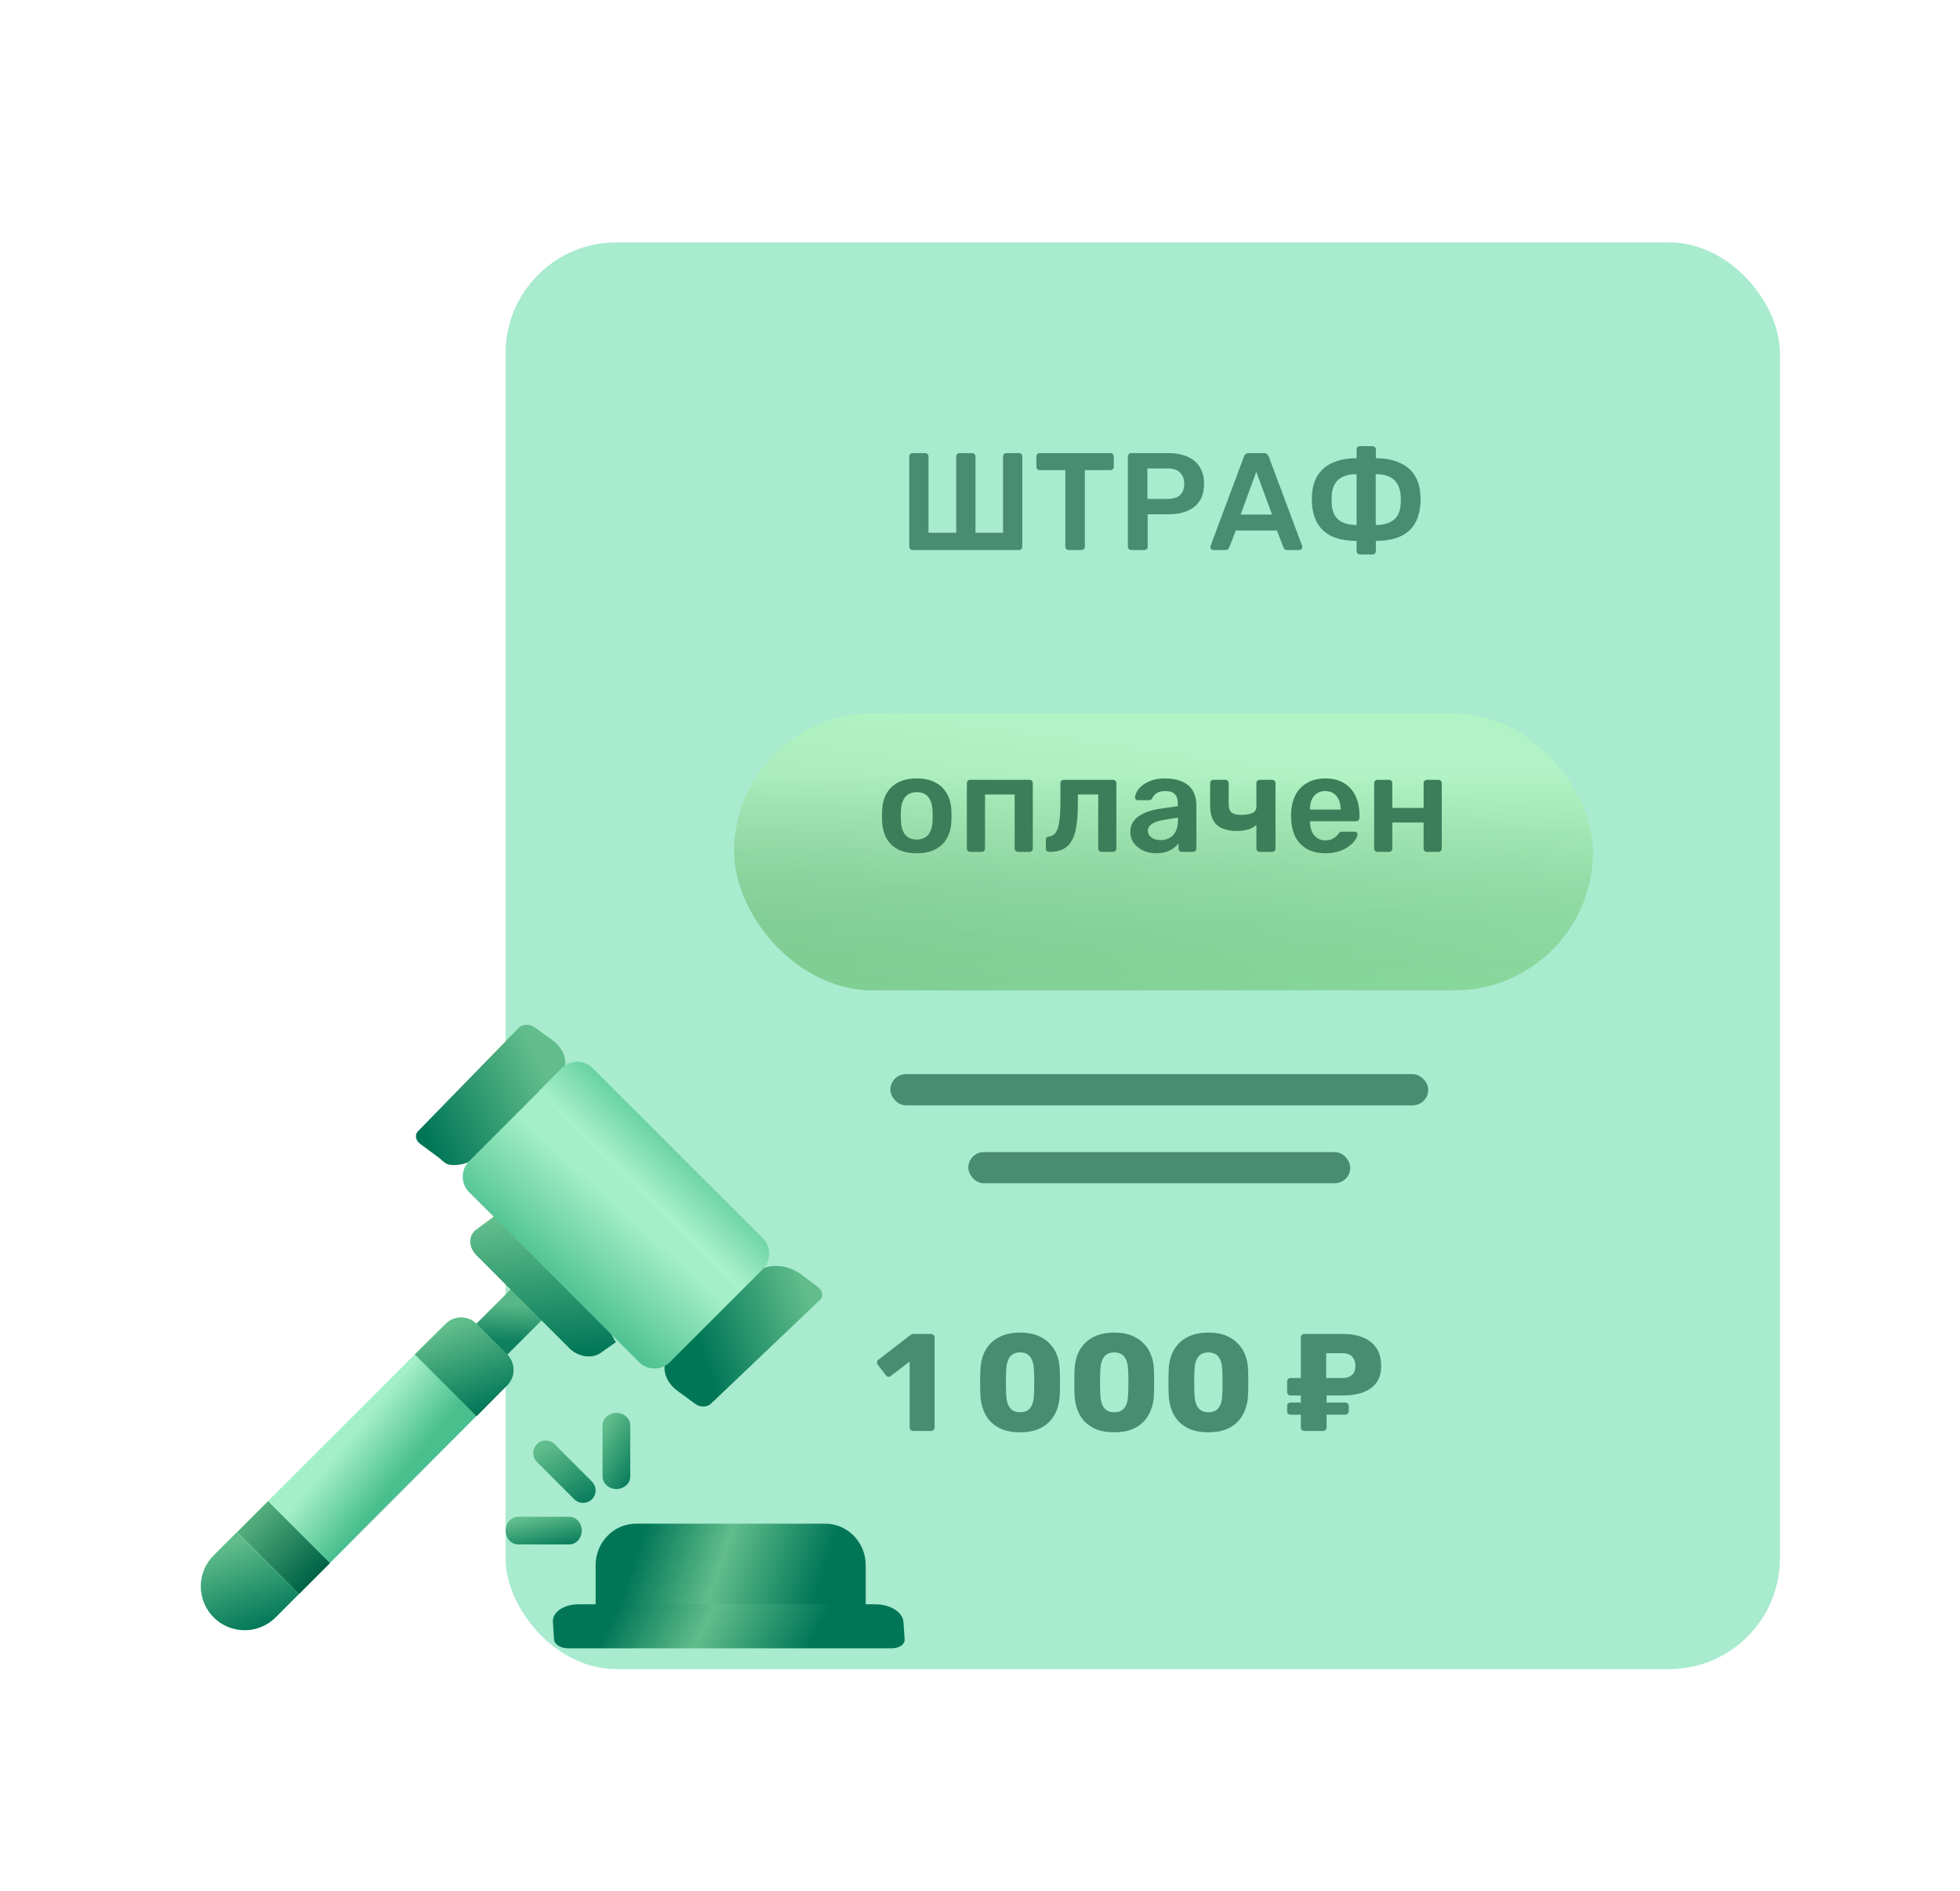 <svg width="283" height="273" viewBox="0 0 283 273" fill="none" xmlns="http://www.w3.org/2000/svg">
<g clip-path="url(#clip0_19910_34257)">
<g filter="url(#filter0_ii_19910_34257)">
<rect x="76" y="31" width="184" height="206" rx="16" fill="#A8EBCF"/>
</g>
<rect x="128.555" y="155.094" width="77.664" height="4.502" rx="2.251" fill="#4A8C71"/>
<rect x="139.809" y="166.348" width="55.153" height="4.502" rx="2.251" fill="#4A8C71"/>
<path d="M131.845 206.609C131.711 206.609 131.591 206.563 131.485 206.469C131.391 206.376 131.345 206.256 131.345 206.109V196.589L128.605 198.689C128.485 198.783 128.358 198.816 128.225 198.789C128.105 198.763 127.998 198.689 127.905 198.569L126.725 197.029C126.645 196.909 126.611 196.783 126.625 196.649C126.651 196.503 126.731 196.389 126.865 196.309L131.465 192.749C131.545 192.696 131.618 192.663 131.685 192.649C131.765 192.623 131.851 192.609 131.945 192.609H134.445C134.578 192.609 134.691 192.656 134.785 192.749C134.891 192.843 134.945 192.963 134.945 193.109V206.109C134.945 206.256 134.891 206.376 134.785 206.469C134.691 206.563 134.578 206.609 134.445 206.609H131.845ZM147.284 206.809C146.324 206.809 145.491 206.676 144.784 206.409C144.077 206.129 143.491 205.749 143.024 205.269C142.571 204.789 142.224 204.229 141.984 203.589C141.744 202.949 141.604 202.263 141.564 201.529C141.551 201.169 141.537 200.763 141.524 200.309C141.524 199.843 141.524 199.376 141.524 198.909C141.537 198.429 141.551 198.003 141.564 197.629C141.604 196.896 141.744 196.216 141.984 195.589C142.237 194.949 142.597 194.396 143.064 193.929C143.544 193.449 144.131 193.076 144.824 192.809C145.531 192.543 146.351 192.409 147.284 192.409C148.231 192.409 149.051 192.543 149.744 192.809C150.437 193.076 151.017 193.449 151.484 193.929C151.964 194.396 152.331 194.949 152.584 195.589C152.837 196.216 152.977 196.896 153.004 197.629C153.031 198.003 153.044 198.429 153.044 198.909C153.057 199.376 153.057 199.843 153.044 200.309C153.044 200.763 153.031 201.169 153.004 201.529C152.977 202.263 152.837 202.949 152.584 203.589C152.344 204.229 151.991 204.789 151.524 205.269C151.071 205.749 150.491 206.129 149.784 206.409C149.091 206.676 148.257 206.809 147.284 206.809ZM147.284 203.909C147.977 203.909 148.477 203.689 148.784 203.249C149.104 202.796 149.271 202.189 149.284 201.429C149.311 201.043 149.324 200.636 149.324 200.209C149.337 199.783 149.337 199.356 149.324 198.929C149.324 198.503 149.311 198.109 149.284 197.749C149.271 197.016 149.104 196.423 148.784 195.969C148.477 195.516 147.977 195.283 147.284 195.269C146.591 195.283 146.091 195.516 145.784 195.969C145.477 196.423 145.311 197.016 145.284 197.749C145.271 198.109 145.257 198.503 145.244 198.929C145.244 199.356 145.244 199.783 145.244 200.209C145.257 200.636 145.271 201.043 145.284 201.429C145.311 202.189 145.484 202.796 145.804 203.249C146.124 203.689 146.617 203.909 147.284 203.909ZM160.878 206.809C159.918 206.809 159.084 206.676 158.378 206.409C157.671 206.129 157.084 205.749 156.618 205.269C156.164 204.789 155.818 204.229 155.578 203.589C155.338 202.949 155.198 202.263 155.158 201.529C155.144 201.169 155.131 200.763 155.118 200.309C155.118 199.843 155.118 199.376 155.118 198.909C155.131 198.429 155.144 198.003 155.158 197.629C155.198 196.896 155.338 196.216 155.578 195.589C155.831 194.949 156.191 194.396 156.658 193.929C157.138 193.449 157.724 193.076 158.418 192.809C159.124 192.543 159.944 192.409 160.878 192.409C161.824 192.409 162.644 192.543 163.338 192.809C164.031 193.076 164.611 193.449 165.078 193.929C165.558 194.396 165.924 194.949 166.178 195.589C166.431 196.216 166.571 196.896 166.598 197.629C166.624 198.003 166.638 198.429 166.638 198.909C166.651 199.376 166.651 199.843 166.638 200.309C166.638 200.763 166.624 201.169 166.598 201.529C166.571 202.263 166.431 202.949 166.178 203.589C165.938 204.229 165.584 204.789 165.118 205.269C164.664 205.749 164.084 206.129 163.378 206.409C162.684 206.676 161.851 206.809 160.878 206.809ZM160.878 203.909C161.571 203.909 162.071 203.689 162.378 203.249C162.698 202.796 162.864 202.189 162.878 201.429C162.904 201.043 162.918 200.636 162.918 200.209C162.931 199.783 162.931 199.356 162.918 198.929C162.918 198.503 162.904 198.109 162.878 197.749C162.864 197.016 162.698 196.423 162.378 195.969C162.071 195.516 161.571 195.283 160.878 195.269C160.184 195.283 159.684 195.516 159.378 195.969C159.071 196.423 158.904 197.016 158.878 197.749C158.864 198.109 158.851 198.503 158.838 198.929C158.838 199.356 158.838 199.783 158.838 200.209C158.851 200.636 158.864 201.043 158.878 201.429C158.904 202.189 159.078 202.796 159.398 203.249C159.718 203.689 160.211 203.909 160.878 203.909ZM174.471 206.809C173.511 206.809 172.678 206.676 171.971 206.409C171.265 206.129 170.678 205.749 170.211 205.269C169.758 204.789 169.411 204.229 169.171 203.589C168.931 202.949 168.791 202.263 168.751 201.529C168.738 201.169 168.725 200.763 168.711 200.309C168.711 199.843 168.711 199.376 168.711 198.909C168.725 198.429 168.738 198.003 168.751 197.629C168.791 196.896 168.931 196.216 169.171 195.589C169.425 194.949 169.785 194.396 170.251 193.929C170.731 193.449 171.318 193.076 172.011 192.809C172.718 192.543 173.538 192.409 174.471 192.409C175.418 192.409 176.238 192.543 176.931 192.809C177.625 193.076 178.205 193.449 178.671 193.929C179.151 194.396 179.518 194.949 179.771 195.589C180.025 196.216 180.165 196.896 180.191 197.629C180.218 198.003 180.231 198.429 180.231 198.909C180.245 199.376 180.245 199.843 180.231 200.309C180.231 200.763 180.218 201.169 180.191 201.529C180.165 202.263 180.025 202.949 179.771 203.589C179.531 204.229 179.178 204.789 178.711 205.269C178.258 205.749 177.678 206.129 176.971 206.409C176.278 206.676 175.445 206.809 174.471 206.809ZM174.471 203.909C175.165 203.909 175.665 203.689 175.971 203.249C176.291 202.796 176.458 202.189 176.471 201.429C176.498 201.043 176.511 200.636 176.511 200.209C176.525 199.783 176.525 199.356 176.511 198.929C176.511 198.503 176.498 198.109 176.471 197.749C176.458 197.016 176.291 196.423 175.971 195.969C175.665 195.516 175.165 195.283 174.471 195.269C173.778 195.283 173.278 195.516 172.971 195.969C172.665 196.423 172.498 197.016 172.471 197.749C172.458 198.109 172.445 198.503 172.431 198.929C172.431 199.356 172.431 199.783 172.431 200.209C172.445 200.636 172.458 201.043 172.471 201.429C172.498 202.189 172.671 202.796 172.991 203.249C173.311 203.689 173.805 203.909 174.471 203.909ZM188.323 206.609C188.19 206.609 188.07 206.563 187.963 206.469C187.87 206.376 187.823 206.256 187.823 206.109V204.269H186.343C186.196 204.269 186.076 204.223 185.983 204.129C185.89 204.036 185.843 203.916 185.843 203.769V203.009C185.843 202.863 185.89 202.743 185.983 202.649C186.076 202.556 186.196 202.509 186.343 202.509H187.823V201.489H186.343C186.196 201.489 186.076 201.443 185.983 201.349C185.89 201.243 185.843 201.123 185.843 200.989V199.489C185.843 199.343 185.89 199.223 185.983 199.129C186.076 199.023 186.196 198.969 186.343 198.969H187.823V193.109C187.823 192.963 187.87 192.843 187.963 192.749C188.07 192.656 188.19 192.609 188.323 192.609H193.943C195.05 192.609 196.01 192.783 196.823 193.129C197.65 193.463 198.29 193.969 198.743 194.649C199.196 195.329 199.423 196.189 199.423 197.229C199.423 198.203 199.196 199.003 198.743 199.629C198.29 200.256 197.65 200.723 196.823 201.029C196.01 201.336 195.05 201.489 193.943 201.489H191.543V202.509H194.223C194.37 202.509 194.49 202.556 194.583 202.649C194.69 202.743 194.743 202.863 194.743 203.009V203.769C194.743 203.916 194.69 204.036 194.583 204.129C194.49 204.223 194.37 204.269 194.223 204.269H191.543V206.109C191.543 206.256 191.496 206.376 191.403 206.469C191.31 206.563 191.19 206.609 191.043 206.609H188.323ZM191.483 198.969H193.843C194.416 198.969 194.87 198.823 195.203 198.529C195.536 198.236 195.703 197.789 195.703 197.189C195.703 196.683 195.556 196.256 195.263 195.909C194.97 195.563 194.496 195.389 193.843 195.389H191.483V198.969Z" fill="#4A8C71"/>
<path d="M131.766 79.42C131.633 79.42 131.519 79.373 131.426 79.28C131.333 79.187 131.286 79.073 131.286 78.94V65.9C131.286 65.753 131.333 65.64 131.426 65.56C131.519 65.467 131.633 65.42 131.766 65.42H133.586C133.733 65.42 133.846 65.467 133.926 65.56C134.019 65.653 134.066 65.767 134.066 65.9V76.92H138.066V65.9C138.066 65.767 138.113 65.653 138.206 65.56C138.299 65.467 138.413 65.42 138.546 65.42H140.346C140.493 65.42 140.613 65.467 140.706 65.56C140.799 65.653 140.846 65.767 140.846 65.9V76.92H144.826V65.9C144.826 65.767 144.873 65.653 144.966 65.56C145.059 65.467 145.179 65.42 145.326 65.42H147.126C147.273 65.42 147.386 65.467 147.466 65.56C147.559 65.653 147.606 65.767 147.606 65.9V78.94C147.606 79.073 147.559 79.187 147.466 79.28C147.386 79.373 147.273 79.42 147.126 79.42H131.766ZM154.299 79.42C154.166 79.42 154.053 79.373 153.959 79.28C153.866 79.187 153.819 79.073 153.819 78.94V67.88H150.119C149.986 67.88 149.873 67.833 149.779 67.74C149.686 67.647 149.639 67.533 149.639 67.4V65.92C149.639 65.773 149.686 65.653 149.779 65.56C149.873 65.467 149.986 65.42 150.119 65.42H160.319C160.466 65.42 160.586 65.467 160.679 65.56C160.773 65.653 160.819 65.773 160.819 65.92V67.4C160.819 67.533 160.773 67.647 160.679 67.74C160.586 67.833 160.466 67.88 160.319 67.88H156.639V78.94C156.639 79.073 156.593 79.187 156.499 79.28C156.406 79.373 156.286 79.42 156.139 79.42H154.299ZM163.329 79.42C163.195 79.42 163.082 79.373 162.989 79.28C162.895 79.187 162.849 79.073 162.849 78.94V65.92C162.849 65.773 162.895 65.653 162.989 65.56C163.082 65.467 163.195 65.42 163.329 65.42H168.689C169.729 65.42 170.635 65.587 171.409 65.92C172.182 66.24 172.782 66.733 173.209 67.4C173.635 68.053 173.849 68.873 173.849 69.86C173.849 70.86 173.635 71.687 173.209 72.34C172.782 72.98 172.182 73.46 171.409 73.78C170.635 74.1 169.729 74.26 168.689 74.26H165.709V78.94C165.709 79.073 165.662 79.187 165.569 79.28C165.489 79.373 165.375 79.42 165.229 79.42H163.329ZM165.669 72.04H168.589C169.362 72.04 169.955 71.86 170.369 71.5C170.782 71.127 170.989 70.58 170.989 69.86C170.989 69.193 170.795 68.66 170.409 68.26C170.022 67.847 169.415 67.64 168.589 67.64H165.669V72.04ZM175.172 79.42C175.066 79.42 174.966 79.38 174.872 79.3C174.792 79.22 174.752 79.12 174.752 79C174.752 78.947 174.766 78.887 174.792 78.82L179.612 65.92C179.652 65.787 179.726 65.673 179.832 65.58C179.952 65.473 180.112 65.42 180.312 65.42H182.492C182.692 65.42 182.846 65.473 182.952 65.58C183.059 65.673 183.139 65.787 183.192 65.92L188.012 78.82C188.026 78.887 188.032 78.947 188.032 79C188.032 79.12 187.992 79.22 187.912 79.3C187.832 79.38 187.739 79.42 187.632 79.42H185.892C185.706 79.42 185.566 79.38 185.472 79.3C185.392 79.207 185.339 79.12 185.312 79.04L184.372 76.6H178.432L177.492 79.04C177.466 79.12 177.406 79.207 177.312 79.3C177.232 79.38 177.099 79.42 176.912 79.42H175.172ZM179.132 74.3H183.672L181.392 68.12L179.132 74.3ZM196.359 80.06C196.213 80.06 196.093 80.013 195.999 79.92C195.919 79.827 195.879 79.713 195.879 79.58V78.1C193.893 78.1 192.359 77.667 191.279 76.8C190.199 75.92 189.586 74.607 189.439 72.86C189.426 72.74 189.419 72.593 189.419 72.42C189.419 72.233 189.419 72.053 189.419 71.88C189.433 71.693 189.439 71.54 189.439 71.42C189.506 70.26 189.806 69.293 190.339 68.52C190.873 67.733 191.606 67.147 192.539 66.76C193.486 66.36 194.599 66.16 195.879 66.16V64.9C195.879 64.753 195.919 64.64 195.999 64.56C196.093 64.467 196.213 64.42 196.359 64.42H198.159C198.306 64.42 198.426 64.467 198.519 64.56C198.613 64.64 198.659 64.753 198.659 64.9V66.16C199.926 66.16 201.026 66.36 201.959 66.76C202.906 67.147 203.646 67.733 204.179 68.52C204.726 69.293 205.026 70.26 205.079 71.42C205.106 71.7 205.119 71.94 205.119 72.14C205.119 72.34 205.106 72.58 205.079 72.86C204.946 74.607 204.339 75.92 203.259 76.8C202.179 77.667 200.646 78.1 198.659 78.1V79.58C198.659 79.713 198.613 79.827 198.519 79.92C198.426 80.013 198.306 80.06 198.159 80.06H196.359ZM195.879 75.8V68.46C194.799 68.46 193.953 68.7 193.339 69.18C192.726 69.66 192.373 70.433 192.279 71.5C192.279 71.713 192.279 71.92 192.279 72.12C192.279 72.32 192.279 72.533 192.279 72.76C192.346 73.813 192.686 74.587 193.299 75.08C193.926 75.56 194.786 75.8 195.879 75.8ZM198.639 75.8C199.733 75.8 200.593 75.56 201.219 75.08C201.846 74.587 202.186 73.813 202.239 72.76C202.253 72.64 202.259 72.507 202.259 72.36C202.259 72.2 202.259 72.047 202.259 71.9C202.259 71.74 202.253 71.607 202.239 71.5C202.133 70.433 201.773 69.66 201.159 69.18C200.559 68.7 199.719 68.46 198.639 68.46V75.8Z" fill="#4A8C71"/>
<g filter="url(#filter1_dii_19910_34257)">
<rect x="106" y="97" width="124" height="40" rx="20" fill="url(#paint0_linear_19910_34257)"/>
<rect x="106" y="97" width="124" height="40" rx="20" fill="url(#paint1_linear_19910_34257)" fill-opacity="0.2" style="mix-blend-mode:soft-light"/>
</g>
<path d="M132.367 123.2C131.301 123.2 130.401 123.013 129.667 122.64C128.947 122.267 128.394 121.74 128.007 121.06C127.634 120.38 127.421 119.587 127.367 118.68C127.354 118.44 127.347 118.147 127.347 117.8C127.347 117.453 127.354 117.16 127.367 116.92C127.421 116 127.641 115.207 128.027 114.54C128.427 113.86 128.987 113.333 129.707 112.96C130.441 112.587 131.327 112.4 132.367 112.4C133.407 112.4 134.287 112.587 135.007 112.96C135.741 113.333 136.301 113.86 136.687 114.54C137.087 115.207 137.314 116 137.367 116.92C137.381 117.16 137.387 117.453 137.387 117.8C137.387 118.147 137.381 118.44 137.367 118.68C137.314 119.587 137.094 120.38 136.707 121.06C136.334 121.74 135.781 122.267 135.047 122.64C134.327 123.013 133.434 123.2 132.367 123.2ZM132.367 121.22C133.074 121.22 133.621 121 134.007 120.56C134.394 120.107 134.607 119.447 134.647 118.58C134.661 118.38 134.667 118.12 134.667 117.8C134.667 117.48 134.661 117.22 134.647 117.02C134.607 116.167 134.394 115.513 134.007 115.06C133.621 114.607 133.074 114.38 132.367 114.38C131.661 114.38 131.114 114.607 130.727 115.06C130.341 115.513 130.127 116.167 130.087 117.02C130.074 117.22 130.067 117.48 130.067 117.8C130.067 118.12 130.074 118.38 130.087 118.58C130.127 119.447 130.341 120.107 130.727 120.56C131.114 121 131.661 121.22 132.367 121.22ZM140.083 123C139.95 123 139.837 122.953 139.743 122.86C139.65 122.767 139.603 122.653 139.603 122.52V113.08C139.603 112.947 139.65 112.833 139.743 112.74C139.837 112.647 139.95 112.6 140.083 112.6H148.643C148.79 112.6 148.903 112.647 148.983 112.74C149.077 112.833 149.123 112.947 149.123 113.08V122.52C149.123 122.653 149.077 122.767 148.983 122.86C148.903 122.953 148.79 123 148.643 123H146.983C146.85 123 146.737 122.953 146.643 122.86C146.55 122.767 146.503 122.653 146.503 122.52V114.72H142.223V122.52C142.223 122.653 142.177 122.767 142.083 122.86C142.003 122.953 141.89 123 141.743 123H140.083ZM151.51 123C151.363 123 151.243 122.953 151.15 122.86C151.056 122.767 151.01 122.647 151.01 122.5V121.26C151.01 120.967 151.163 120.807 151.47 120.78C151.87 120.753 152.19 120.567 152.43 120.22C152.67 119.873 152.843 119.34 152.95 118.62C153.056 117.887 153.11 116.94 153.11 115.78V113.08C153.11 112.947 153.156 112.833 153.25 112.74C153.343 112.647 153.463 112.6 153.61 112.6H160.71C160.843 112.6 160.956 112.647 161.05 112.74C161.143 112.833 161.19 112.947 161.19 113.08V122.52C161.19 122.653 161.143 122.767 161.05 122.86C160.956 122.953 160.843 123 160.71 123H159.05C158.903 123 158.783 122.953 158.69 122.86C158.61 122.767 158.57 122.653 158.57 122.52V114.72H155.63V116.06C155.63 117.34 155.556 118.427 155.41 119.32C155.276 120.2 155.043 120.913 154.71 121.46C154.39 121.993 153.963 122.387 153.43 122.64C152.91 122.88 152.27 123 151.51 123ZM166.901 123.2C166.207 123.2 165.581 123.067 165.021 122.8C164.461 122.52 164.014 122.153 163.681 121.7C163.361 121.233 163.201 120.713 163.201 120.14C163.201 119.207 163.574 118.467 164.321 117.92C165.081 117.36 166.081 116.987 167.321 116.8L170.061 116.4V115.98C170.061 115.42 169.921 114.987 169.641 114.68C169.361 114.373 168.881 114.22 168.201 114.22C167.721 114.22 167.327 114.32 167.021 114.52C166.727 114.707 166.507 114.96 166.361 115.28C166.254 115.453 166.101 115.54 165.901 115.54H164.321C164.174 115.54 164.061 115.5 163.981 115.42C163.914 115.34 163.881 115.233 163.881 115.1C163.894 114.887 163.981 114.627 164.141 114.32C164.301 114.013 164.554 113.72 164.901 113.44C165.247 113.147 165.694 112.9 166.241 112.7C166.787 112.5 167.447 112.4 168.221 112.4C169.061 112.4 169.767 112.507 170.341 112.72C170.927 112.92 171.394 113.193 171.741 113.54C172.087 113.887 172.341 114.293 172.501 114.76C172.661 115.227 172.741 115.72 172.741 116.24V122.52C172.741 122.653 172.694 122.767 172.601 122.86C172.507 122.953 172.394 123 172.261 123H170.641C170.494 123 170.374 122.953 170.281 122.86C170.201 122.767 170.161 122.653 170.161 122.52V121.74C169.987 121.993 169.754 122.233 169.461 122.46C169.167 122.673 168.807 122.853 168.381 123C167.967 123.133 167.474 123.2 166.901 123.2ZM167.581 121.3C168.047 121.3 168.467 121.2 168.841 121C169.227 120.8 169.527 120.493 169.741 120.08C169.967 119.653 170.081 119.12 170.081 118.48V118.06L168.081 118.38C167.294 118.5 166.707 118.693 166.321 118.96C165.934 119.227 165.741 119.553 165.741 119.94C165.741 120.233 165.827 120.487 166.001 120.7C166.187 120.9 166.421 121.053 166.701 121.16C166.981 121.253 167.274 121.3 167.581 121.3ZM181.886 123C181.753 123 181.64 122.953 181.546 122.86C181.453 122.767 181.406 122.653 181.406 122.52V119.12C181.073 119.413 180.66 119.633 180.166 119.78C179.686 119.913 179.14 119.98 178.526 119.98C177.313 119.98 176.373 119.693 175.706 119.12C175.053 118.533 174.726 117.593 174.726 116.3V113.08C174.726 112.947 174.766 112.833 174.846 112.74C174.94 112.647 175.06 112.6 175.206 112.6H176.926C177.06 112.6 177.173 112.647 177.266 112.74C177.36 112.833 177.406 112.947 177.406 113.08V116.16C177.406 116.693 177.546 117.08 177.826 117.32C178.12 117.547 178.586 117.66 179.226 117.66C179.88 117.66 180.406 117.573 180.806 117.4C181.206 117.227 181.406 116.92 181.406 116.48V113.08C181.406 112.947 181.453 112.833 181.546 112.74C181.64 112.647 181.753 112.6 181.886 112.6H183.686C183.82 112.6 183.933 112.647 184.026 112.74C184.12 112.833 184.166 112.947 184.166 113.08V122.52C184.166 122.653 184.12 122.767 184.026 122.86C183.933 122.953 183.82 123 183.686 123H181.886ZM191.349 123.2C189.869 123.2 188.695 122.773 187.829 121.92C186.962 121.067 186.495 119.853 186.429 118.28C186.415 118.147 186.409 117.98 186.409 117.78C186.409 117.567 186.415 117.4 186.429 117.28C186.482 116.28 186.709 115.413 187.109 114.68C187.522 113.947 188.089 113.387 188.809 113C189.529 112.6 190.375 112.4 191.349 112.4C192.429 112.4 193.335 112.627 194.069 113.08C194.802 113.52 195.355 114.14 195.729 114.94C196.102 115.727 196.289 116.64 196.289 117.68V118.1C196.289 118.233 196.242 118.347 196.149 118.44C196.055 118.533 195.935 118.58 195.789 118.58H189.149C189.149 118.58 189.149 118.6 189.149 118.64C189.149 118.68 189.149 118.713 189.149 118.74C189.162 119.207 189.249 119.64 189.409 120.04C189.582 120.427 189.829 120.74 190.149 120.98C190.482 121.22 190.875 121.34 191.329 121.34C191.702 121.34 192.015 121.287 192.269 121.18C192.522 121.06 192.729 120.927 192.889 120.78C193.049 120.633 193.162 120.513 193.229 120.42C193.349 120.26 193.442 120.167 193.509 120.14C193.589 120.1 193.702 120.08 193.849 120.08H195.569C195.702 120.08 195.809 120.12 195.889 120.2C195.982 120.28 196.022 120.38 196.009 120.5C195.995 120.713 195.882 120.973 195.669 121.28C195.469 121.587 195.175 121.887 194.789 122.18C194.402 122.473 193.915 122.72 193.329 122.92C192.755 123.107 192.095 123.2 191.349 123.2ZM189.149 116.9H193.569V116.84C193.569 116.32 193.482 115.867 193.309 115.48C193.135 115.093 192.882 114.787 192.549 114.56C192.215 114.333 191.815 114.22 191.349 114.22C190.882 114.22 190.482 114.333 190.149 114.56C189.815 114.787 189.562 115.093 189.389 115.48C189.229 115.867 189.149 116.32 189.149 116.84V116.9ZM198.892 123C198.758 123 198.645 122.953 198.552 122.86C198.458 122.767 198.412 122.653 198.412 122.52V113.08C198.412 112.947 198.458 112.833 198.552 112.74C198.645 112.647 198.758 112.6 198.892 112.6H200.552C200.698 112.6 200.812 112.647 200.892 112.74C200.985 112.833 201.032 112.947 201.032 113.08V116.66H205.552V113.08C205.552 112.947 205.598 112.833 205.692 112.74C205.785 112.647 205.898 112.6 206.032 112.6H207.692C207.825 112.6 207.938 112.647 208.032 112.74C208.125 112.833 208.172 112.947 208.172 113.08V122.52C208.172 122.653 208.125 122.767 208.032 122.86C207.938 122.953 207.825 123 207.692 123H206.032C205.898 123 205.785 122.953 205.692 122.86C205.598 122.767 205.552 122.653 205.552 122.52V118.76H201.032V122.52C201.032 122.653 200.985 122.767 200.892 122.86C200.812 122.953 200.698 123 200.552 123H198.892Z" fill="#3C7E5A"/>
<g filter="url(#filter2_d_19910_34257)">
<path d="M68.113 193.73L63.647 189.265L52.46 200.452L56.926 204.918L68.113 193.73Z" fill="url(#paint2_linear_19910_34257)"/>
<path d="M106.15 226H78.85C75.619 226 73 228.686 73 232V240H112V232C112 228.686 109.381 226 106.15 226Z" fill="url(#paint3_linear_19910_34257)"/>
<path d="M55.819 187.28L69.226 200.687C69.819 201.28 70.622 201.684 71.461 201.812C72.299 201.939 73.103 201.778 73.695 201.364L75.922 199.799L69.605 188.793L58.493 181.524L55.819 183.488C55.226 183.901 54.893 184.532 54.893 185.243C54.893 185.955 55.226 186.687 55.819 187.28Z" fill="url(#paint4_linear_19910_34257)"/>
<path d="M84.824 206.831L87.376 208.699C88.076 209.213 89.083 209.213 89.628 208.699L105.372 193.714C105.637 193.466 105.755 193.127 105.702 192.774C105.648 192.42 105.427 192.082 105.087 191.833L102.597 189.952C100.491 188.402 97.461 188.402 95.825 189.952L88.091 194.244L83.968 201.187C83.174 201.933 82.818 202.949 82.979 204.009C83.14 205.069 83.804 206.085 84.824 206.831V206.831Z" fill="url(#paint5_linear_19910_34257)"/>
<path d="M50.213 173.046L47.676 171.166C46.978 170.649 46.852 169.815 47.393 169.298L61.95 154.359C62.212 154.108 62.599 153.967 63.025 153.967C63.451 153.967 63.88 154.108 64.218 154.359L66.763 156.186C68.867 157.738 69.247 160.251 67.614 161.802L64.417 168.636L55.773 173.046C54.987 173.799 53.827 174.222 52.549 174.222C51.272 174.222 51.227 173.799 50.213 173.046Z" fill="url(#paint6_linear_19910_34257)"/>
<path d="M113.387 237.64L70.555 237.64C68.405 237.64 66.737 238.779 66.83 240.183L66.998 242.727C67.044 243.43 67.954 243.999 69.029 243.999L115.755 243.999C116.83 243.999 117.664 243.43 117.618 242.727L117.449 240.183C117.357 238.779 115.538 237.64 113.387 237.64Z" fill="url(#paint7_linear_19910_34257)"/>
<path d="M76 221C77.105 221 78 220.179 78 219.167V211.833C78 210.821 77.105 210 76 210C74.895 210 74 210.821 74 211.833V219.167C74 220.179 74.895 221 76 221Z" fill="url(#paint8_linear_19910_34257)"/>
<path d="M61.833 229H69.167C70.179 229 71 228.105 71 227C71 225.895 70.179 225 69.167 225H61.833C60.821 225 60 225.895 60 227C60 228.105 60.821 229 61.833 229Z" fill="url(#paint9_linear_19910_34257)"/>
<path d="M71.193 223C71.671 223.003 72.13 222.815 72.469 222.478C72.809 222.141 73 221.681 73 221.201C73 220.722 72.809 220.262 72.469 219.924L67.079 214.529C66.375 213.824 65.233 213.824 64.528 214.529C63.824 215.234 63.824 216.378 64.528 217.083L69.918 222.478C70.257 222.815 70.716 223.003 71.193 223Z" fill="url(#paint10_linear_19910_34257)"/>
<path d="M54.712 178.11L79.269 202.666C79.861 203.259 80.665 203.592 81.503 203.592C82.341 203.592 83.145 203.259 83.738 202.666L93.781 192.622L84.59 177.889L80.121 173.467L64.756 163.645L54.712 173.688C53.509 174.916 53.509 176.882 54.712 178.11V178.11Z" fill="url(#paint11_linear_19910_34257)"/>
<path d="M64.751 163.595L84.854 183.682L89.323 188.151L93.776 192.62L97.14 189.256C97.733 188.664 98.066 187.86 98.066 187.022C98.066 186.183 97.733 185.38 97.14 184.787L72.568 160.231C71.976 159.638 71.172 159.305 70.334 159.305C69.495 159.305 68.691 159.638 68.099 160.231L64.751 163.595Z" fill="url(#paint12_linear_19910_34257)"/>
<path d="M17.853 230.586L21.201 227.238L25.67 222.769L46.894 201.561L51.347 197.155C51.94 196.562 52.743 196.229 53.582 196.229C54.42 196.229 55.224 196.562 55.816 197.155L60.222 201.561C60.815 202.153 61.148 202.957 61.148 203.795C61.148 204.634 60.815 205.437 60.222 206.03L55.753 210.499L34.608 231.707L30.139 236.176L26.791 239.524C25.194 241.121 22.867 241.744 20.686 241.16C18.505 240.576 16.801 238.872 16.217 236.691C15.633 234.51 16.256 232.183 17.853 230.586V230.586Z" fill="url(#paint13_linear_19910_34257)"/>
<path d="M46.894 201.561L55.816 210.483L60.222 206.03C60.815 205.437 61.148 204.634 61.148 203.795C61.148 202.957 60.815 202.153 60.222 201.561L55.816 197.155C55.224 196.562 54.42 196.229 53.582 196.229C52.743 196.229 51.94 196.562 51.347 197.155L46.894 201.561Z" fill="url(#paint14_linear_19910_34257)"/>
<path d="M34.637 231.698L25.705 222.766L21.239 227.232L30.171 236.164L34.637 231.698Z" fill="url(#paint15_linear_19910_34257)"/>
<path d="M17.851 239.524C19.035 240.71 20.643 241.377 22.32 241.377C23.996 241.377 25.604 240.71 26.789 239.524L30.137 236.176L21.199 227.238L17.851 230.586C16.665 231.771 15.998 233.379 15.998 235.055C15.998 236.732 16.665 238.339 17.851 239.524V239.524Z" fill="url(#paint16_linear_19910_34257)"/>
</g>
</g>
<defs>
<filter id="filter0_ii_19910_34257" x="71" y="29" width="192" height="213" filterUnits="userSpaceOnUse" color-interpolation-filters="sRGB">
<feFlood flood-opacity="0" result="BackgroundImageFix"/>
<feBlend mode="normal" in="SourceGraphic" in2="BackgroundImageFix" result="shape"/>
<feColorMatrix in="SourceAlpha" type="matrix" values="0 0 0 0 0 0 0 0 0 0 0 0 0 0 0 0 0 0 127 0" result="hardAlpha"/>
<feOffset dx="-6" dy="6"/>
<feGaussianBlur stdDeviation="2.5"/>
<feComposite in2="hardAlpha" operator="arithmetic" k2="-1" k3="1"/>
<feColorMatrix type="matrix" values="0 0 0 0 0.863 0 0 0 0 1 0 0 0 0 0.943 0 0 0 0.97 0"/>
<feBlend mode="normal" in2="shape" result="effect1_innerShadow_19910_34257"/>
<feColorMatrix in="SourceAlpha" type="matrix" values="0 0 0 0 0 0 0 0 0 0 0 0 0 0 0 0 0 0 127 0" result="hardAlpha"/>
<feOffset dx="3" dy="-2"/>
<feGaussianBlur stdDeviation="4"/>
<feComposite in2="hardAlpha" operator="arithmetic" k2="-1" k3="1"/>
<feColorMatrix type="matrix" values="0 0 0 0 0.209 0 0 0 0 0.583 0 0 0 0 0.449 0 0 0 0.44 0"/>
<feBlend mode="normal" in2="effect1_innerShadow_19910_34257" result="effect2_innerShadow_19910_34257"/>
</filter>
<filter id="filter1_dii_19910_34257" x="63" y="60" width="210" height="126" filterUnits="userSpaceOnUse" color-interpolation-filters="sRGB">
<feFlood flood-opacity="0" result="BackgroundImageFix"/>
<feColorMatrix in="SourceAlpha" type="matrix" values="0 0 0 0 0 0 0 0 0 0 0 0 0 0 0 0 0 0 127 0" result="hardAlpha"/>
<feOffset dy="6"/>
<feGaussianBlur stdDeviation="21.5"/>
<feComposite in2="hardAlpha" operator="out"/>
<feColorMatrix type="matrix" values="0 0 0 0 0.111 0 0 0 0 0.45 0 0 0 0 0.369 0 0 0 0.38 0"/>
<feBlend mode="normal" in2="BackgroundImageFix" result="effect1_dropShadow_19910_34257"/>
<feBlend mode="normal" in="SourceGraphic" in2="effect1_dropShadow_19910_34257" result="shape"/>
<feColorMatrix in="SourceAlpha" type="matrix" values="0 0 0 0 0 0 0 0 0 0 0 0 0 0 0 0 0 0 127 0" result="hardAlpha"/>
<feOffset dx="2" dy="2"/>
<feGaussianBlur stdDeviation="1"/>
<feComposite in2="hardAlpha" operator="arithmetic" k2="-1" k3="1"/>
<feColorMatrix type="matrix" values="0 0 0 0 1 0 0 0 0 1 0 0 0 0 1 0 0 0 0.2 0"/>
<feBlend mode="normal" in2="shape" result="effect2_innerShadow_19910_34257"/>
<feColorMatrix in="SourceAlpha" type="matrix" values="0 0 0 0 0 0 0 0 0 0 0 0 0 0 0 0 0 0 127 0" result="hardAlpha"/>
<feOffset dx="-2" dy="-2"/>
<feGaussianBlur stdDeviation="1"/>
<feComposite in2="hardAlpha" operator="arithmetic" k2="-1" k3="1"/>
<feColorMatrix type="matrix" values="0 0 0 0 0 0 0 0 0 0 0 0 0 0 0 0 0 0 0.05 0"/>
<feBlend mode="normal" in2="effect2_innerShadow_19910_34257" result="effect3_innerShadow_19910_34257"/>
</filter>
<filter id="filter2_d_19910_34257" x="-8" y="110.967" width="175.621" height="164.032" filterUnits="userSpaceOnUse" color-interpolation-filters="sRGB">
<feFlood flood-opacity="0" result="BackgroundImageFix"/>
<feColorMatrix in="SourceAlpha" type="matrix" values="0 0 0 0 0 0 0 0 0 0 0 0 0 0 0 0 0 0 127 0" result="hardAlpha"/>
<feOffset dx="13" dy="-6"/>
<feGaussianBlur stdDeviation="18.5"/>
<feColorMatrix type="matrix" values="0 0 0 0 0 0 0 0 0 0.554 0 0 0 0 0.322 0 0 0 0.47 0"/>
<feBlend mode="normal" in2="BackgroundImageFix" result="effect1_dropShadow_19910_34257"/>
<feBlend mode="normal" in="SourceGraphic" in2="effect1_dropShadow_19910_34257" result="shape"/>
</filter>
<linearGradient id="paint0_linear_19910_34257" x1="129.044" y1="97" x2="120.088" y2="161.533" gradientUnits="userSpaceOnUse">
<stop stop-color="#9EF0B5"/>
<stop offset="1" stop-color="#71C183"/>
</linearGradient>
<linearGradient id="paint1_linear_19910_34257" x1="168" y1="97" x2="168" y2="137" gradientUnits="userSpaceOnUse">
<stop offset="0.219" stop-color="white"/>
<stop offset="1" stop-opacity="0.1"/>
</linearGradient>
<linearGradient id="paint2_linear_19910_34257" x1="58.824" y1="194.224" x2="58.597" y2="199.609" gradientUnits="userSpaceOnUse">
<stop stop-color="#58B787"/>
<stop offset="1" stop-color="#0E805E"/>
</linearGradient>
<linearGradient id="paint3_linear_19910_34257" x1="66.554" y1="267.183" x2="91.735" y2="275.602" gradientUnits="userSpaceOnUse">
<stop stop-color="#017657"/>
<stop offset="0.453" stop-color="#61BD8B"/>
<stop offset="1" stop-color="#007657"/>
</linearGradient>
<linearGradient id="paint4_linear_19910_34257" x1="55.657" y1="182.774" x2="57.865" y2="203.13" gradientUnits="userSpaceOnUse">
<stop stop-color="#61BD8B"/>
<stop offset="1" stop-color="#007657"/>
</linearGradient>
<linearGradient id="paint5_linear_19910_34257" x1="103.029" y1="191.508" x2="86.932" y2="197.081" gradientUnits="userSpaceOnUse">
<stop stop-color="#61BD8B"/>
<stop offset="1" stop-color="#007657"/>
</linearGradient>
<linearGradient id="paint6_linear_19910_34257" x1="62.819" y1="155.117" x2="45.232" y2="163.316" gradientUnits="userSpaceOnUse">
<stop stop-color="#61BD8B"/>
<stop offset="1" stop-color="#007657"/>
</linearGradient>
<linearGradient id="paint7_linear_19910_34257" x1="64.75" y1="260.542" x2="89.005" y2="272.976" gradientUnits="userSpaceOnUse">
<stop stop-color="#017657"/>
<stop offset="0.453" stop-color="#61BD8B"/>
<stop offset="1" stop-color="#007657"/>
</linearGradient>
<linearGradient id="paint8_linear_19910_34257" x1="73.405" y1="213.161" x2="80.424" y2="217.523" gradientUnits="userSpaceOnUse">
<stop stop-color="#61BD8B"/>
<stop offset="1" stop-color="#007657"/>
</linearGradient>
<linearGradient id="paint9_linear_19910_34257" x1="58.364" y1="226.149" x2="59.523" y2="231.595" gradientUnits="userSpaceOnUse">
<stop stop-color="#61BD8B"/>
<stop offset="1" stop-color="#007657"/>
</linearGradient>
<linearGradient id="paint10_linear_19910_34257" x1="62.662" y1="216.586" x2="68.244" y2="226.128" gradientUnits="userSpaceOnUse">
<stop stop-color="#61BD8B"/>
<stop offset="1" stop-color="#007657"/>
</linearGradient>
<linearGradient id="paint11_linear_19910_34257" x1="85" y1="187.884" x2="74.497" y2="199.495" gradientUnits="userSpaceOnUse">
<stop stop-color="#A4EFC7"/>
<stop offset="1" stop-color="#49BF8E"/>
</linearGradient>
<linearGradient id="paint12_linear_19910_34257" x1="80.237" y1="178.487" x2="86.896" y2="171.463" gradientUnits="userSpaceOnUse">
<stop stop-color="#A9F1CA"/>
<stop offset="1" stop-color="#5ACB9C"/>
</linearGradient>
<linearGradient id="paint13_linear_19910_34257" x1="36.621" y1="214.756" x2="43.715" y2="220.591" gradientUnits="userSpaceOnUse">
<stop stop-color="#A4EFC7"/>
<stop offset="1" stop-color="#49BF8E"/>
</linearGradient>
<linearGradient id="paint14_linear_19910_34257" x1="47.693" y1="199.074" x2="52.388" y2="211.561" gradientUnits="userSpaceOnUse">
<stop stop-color="#61BD8B"/>
<stop offset="1" stop-color="#007657"/>
</linearGradient>
<linearGradient id="paint15_linear_19910_34257" x1="32.656" y1="233.388" x2="24.017" y2="224.982" gradientUnits="userSpaceOnUse">
<stop stop-color="#006347"/>
<stop offset="1" stop-color="#52AC7B"/>
</linearGradient>
<linearGradient id="paint16_linear_19910_34257" x1="16.791" y1="230.06" x2="21.448" y2="242.446" gradientUnits="userSpaceOnUse">
<stop stop-color="#61BD8B"/>
<stop offset="1" stop-color="#007657"/>
</linearGradient>
<clipPath id="clip0_19910_34257">
<rect width="283" height="273" fill="white"/>
</clipPath>
</defs>
</svg>
